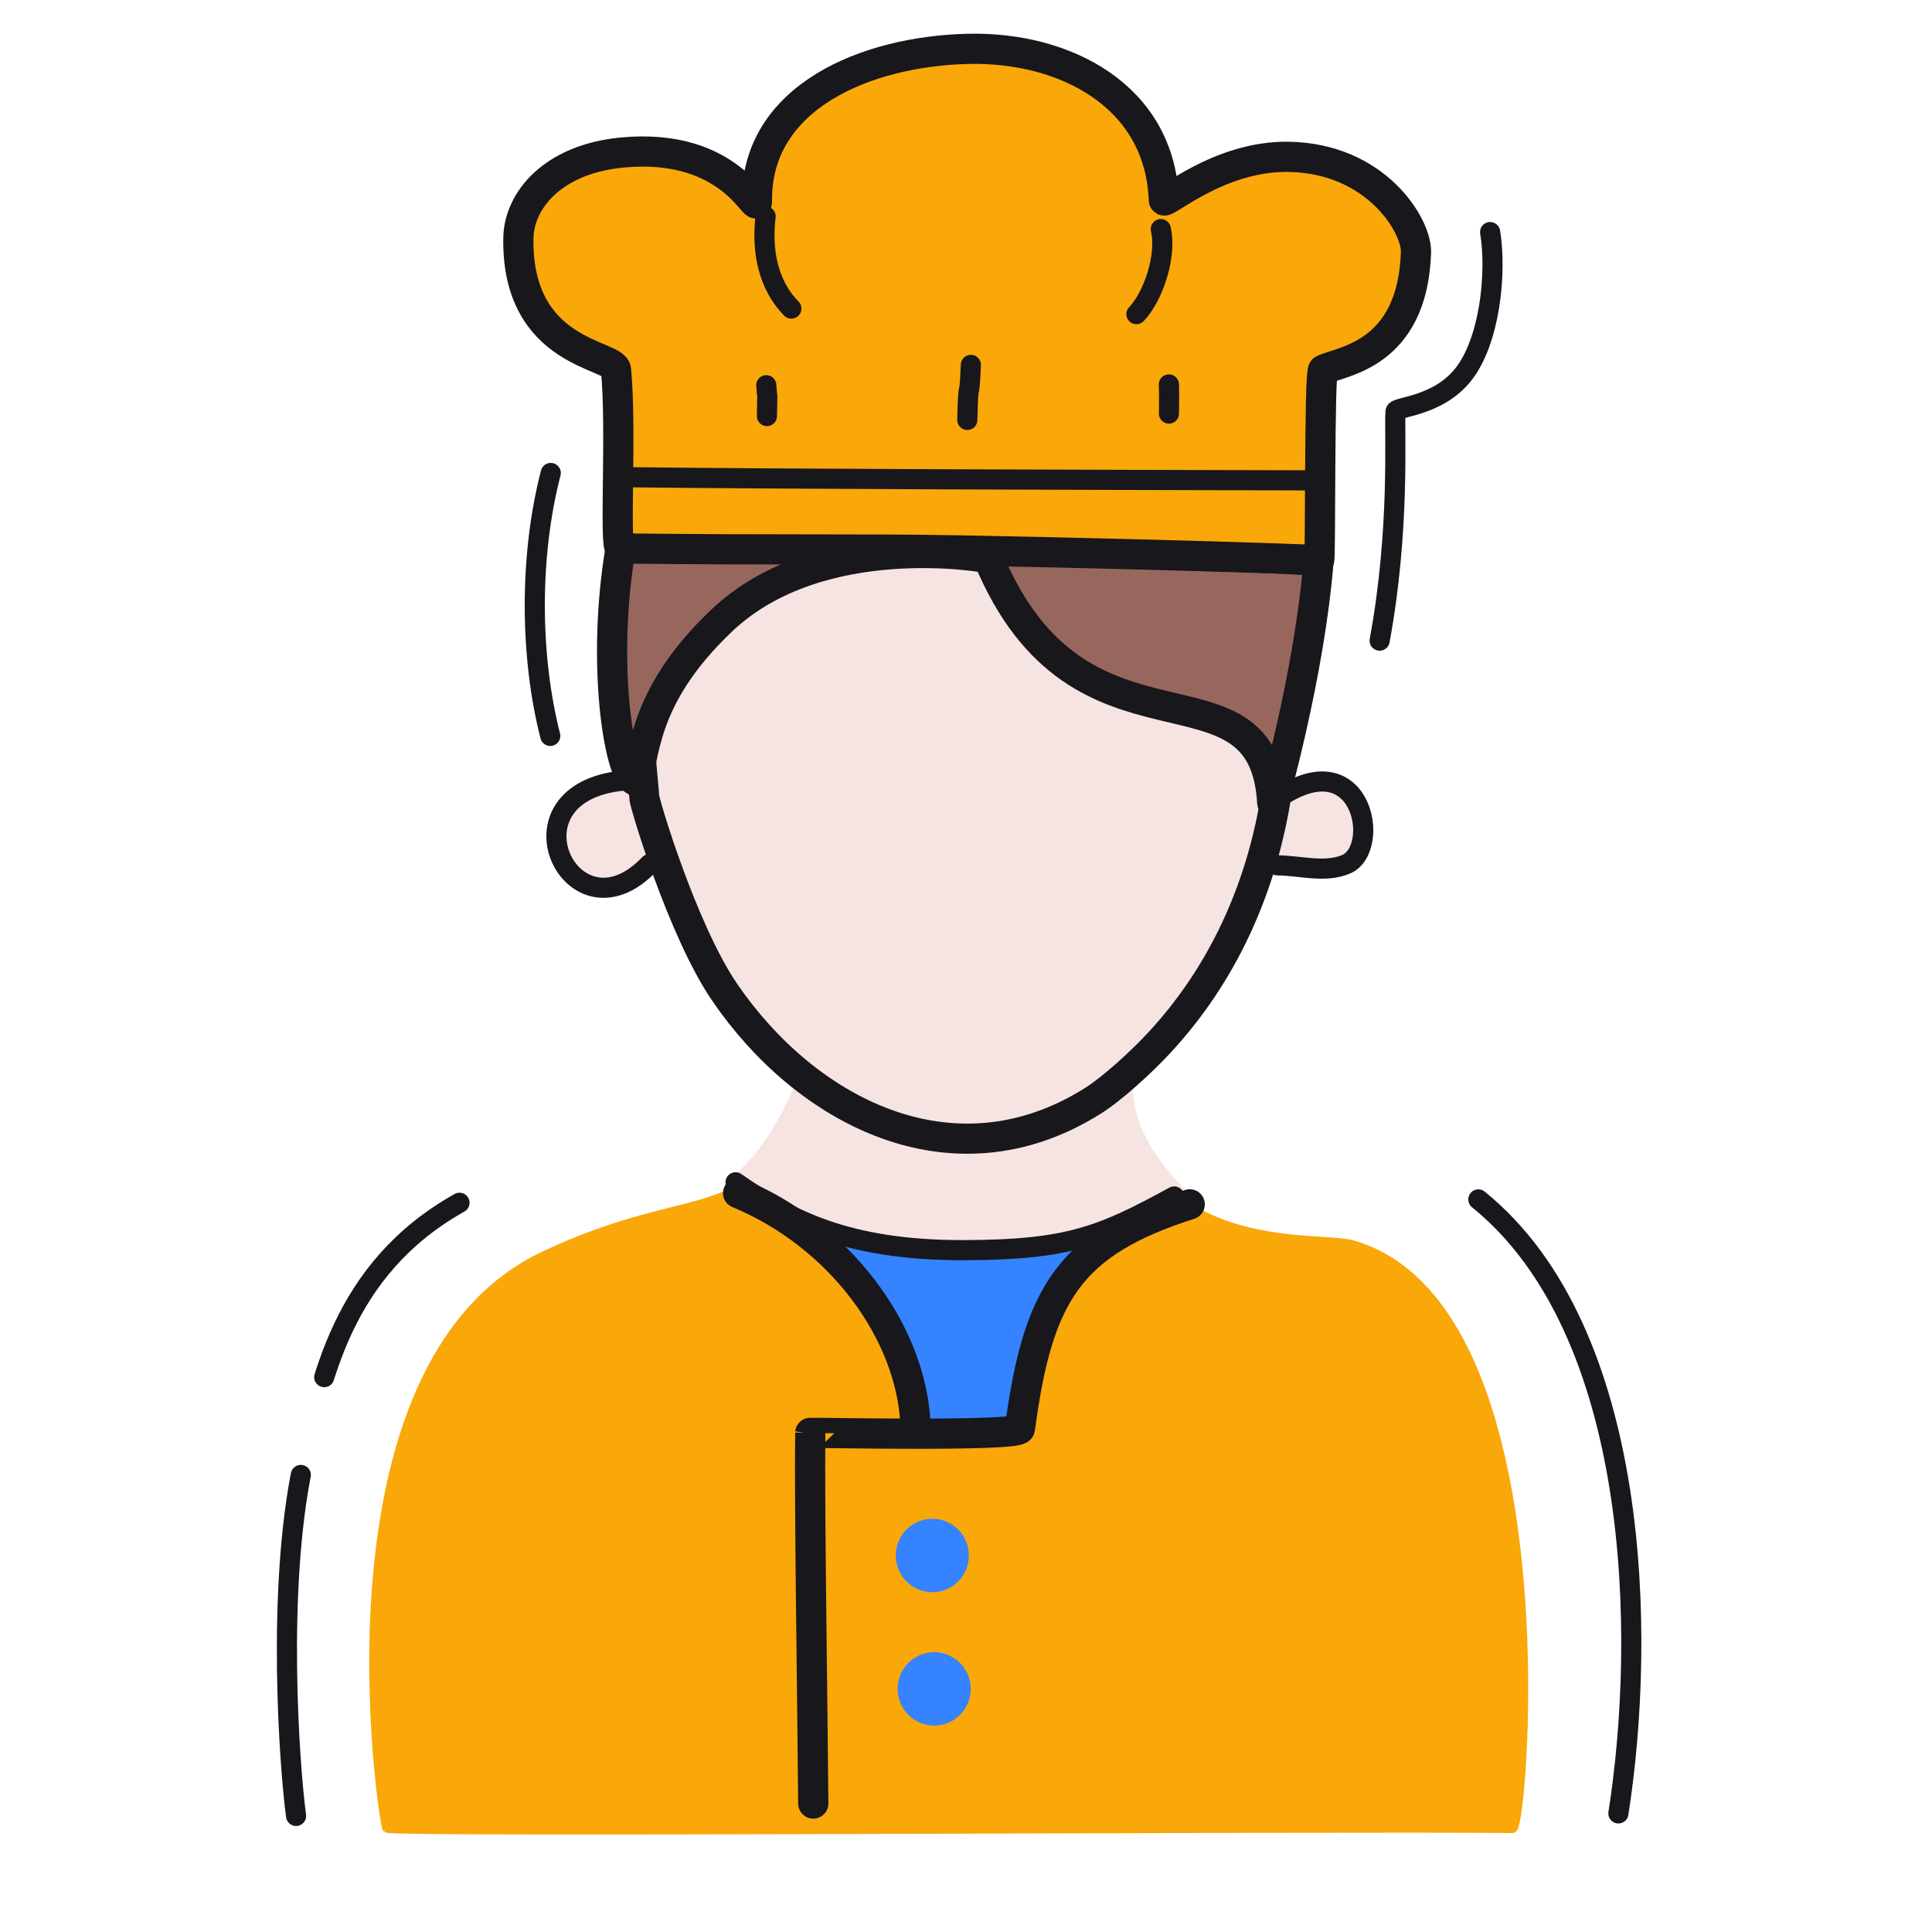 <svg xmlns="http://www.w3.org/2000/svg" width="192" height="192" style="width:100%;height:100%;transform:translate3d(0,0,0);content-visibility:visible" viewBox="0 0 192 192"><defs><clipPath id="a"><path d="M0 0h192v192H0z"/></clipPath><clipPath id="c"><path d="M0 0h192v192H0z"/></clipPath><clipPath id="b"><path d="M0 0h192v192H0z"/></clipPath></defs><g clip-path="url(#a)"><g clip-path="url(#b)" style="display:block"><path fill="none" stroke="#17171C" stroke-linecap="round" stroke-linejoin="round" stroke-width="2" d="M6.637 30.747C9.421 13.018 8.862-17.209-7.28-30.271" class="primary" style="display:block" transform="translate(154.197 149.468)"/><path fill="none" stroke="#17171C" stroke-dasharray="34 10" stroke-linecap="round" stroke-linejoin="round" stroke-width="2" d="M.151 17.34C-.532 12.23-1.772-5.124.78-17.34c1.763-8.438 3.869-19.669 15.613-26.253" class="primary" style="display:block" transform="translate(29.272 163.124)"/><path fill="none" stroke="#17171C" stroke-linecap="round" stroke-linejoin="round" stroke-width="2" d="M-5.566 20.081C-3.521 9.028-4.124-.554-3.991-2.678c.033-.511 4.161-.468 6.719-3.666C5.372-9.65 6.09-16.409 5.414-20.522" class="primary" style="display:block" transform="translate(142.673 43.584)"/><path fill="none" stroke="#17171C" stroke-linecap="round" stroke-linejoin="round" stroke-width="2" d="M.316 12.698C-1.698 4.836-1.788-5.119.365-13.43" class="primary" style="display:block" transform="translate(54.369 60.434)"/><g style="display:block"><path fill="none" stroke="#FAA709" stroke-linecap="round" stroke-linejoin="round" d="M111.141 108.089c2.317 17.173 19.74 14.661 23.24 15.663 21.288 6.098 16.985 57.928 15.902 57.916-18.089-.2-110.87.438-111.802-.034-.263-.134-7.533-45.819 15.575-56.771 15.851-7.513 20.548-1.822 26.562-16.71" class="quaternary"/><path fill="#FAA709" d="M111.141 108.089c2.317 17.173 19.74 14.661 23.24 15.663 21.288 6.098 16.985 57.928 15.902 57.916-18.089-.2-110.87.438-111.802-.034-.263-.134-7.533-45.819 15.575-56.771 15.851-7.513 20.548-1.822 26.562-16.71" class="quaternary"/></g><g style="display:block"><path fill="#3583FF" d="M91.191 141.769c-1.387-16.073-18.229-22.802-18.106-23.733 4.372 2.298 9.789 6.085 23.215 6.362 13.972.287 20.99-6.393 21.833-4.628.213.445-15.555 2.673-16.693 21.503-.063 1.04-10.178 1.319-10.249.496" class="secondary"/><path fill="none" stroke="#3583FF" stroke-linecap="round" stroke-linejoin="round" stroke-width=".998" d="M91.191 141.769c-1.387-16.073-18.229-22.802-18.106-23.733 4.372 2.298 9.789 6.085 23.215 6.362 13.972.287 20.99-6.393 21.833-4.628.213.445-15.555 2.673-16.693 21.503-.063 1.04-10.178 1.319-10.249.496" class="secondary"/></g><g style="display:block"><path fill="#F5E4E2" d="M96.093 113.339c4.192-.359 10.157-2.266 16.017-7.204-.645 5.785 2.816 9.921 5.543 12.673.215.217-12.254 5.982-23.466 5.519-11.636-.481-22.027-6.274-21.504-6.665 2.744-2.054 5.336-5.81 7.195-10.81.22-.593 5.021 7.447 16.215 6.487" class="tertiary"/><path fill="none" stroke="#F5E4E2" d="M96.093 113.339c4.192-.359 10.157-2.266 16.017-7.204-.645 5.785 2.816 9.921 5.543 12.673.215.217-12.254 5.982-23.466 5.519-11.636-.481-22.027-6.274-21.504-6.665 2.744-2.054 5.336-5.81 7.195-10.81.22-.593 5.021 7.447 16.215 6.487z" class="tertiary"/></g><g style="display:block"><path fill="none" stroke="#17171C" stroke-linecap="round" stroke-linejoin="round" stroke-width="3.002" d="M90.976 141.479c-.449-9.139-7.508-18.717-17.624-22.912" class="primary"/><path fill="#3583FF" d="M92.653 157.73a3.14 3.14 0 0 0 3.129-3.148 3.14 3.14 0 0 0-3.129-3.148 3.14 3.14 0 0 0-3.129 3.148 3.14 3.14 0 0 0 3.129 3.148" class="secondary"/><path fill="none" stroke="#3583FF" stroke-linecap="round" stroke-linejoin="round" d="M92.653 157.73a3.14 3.14 0 0 0 3.129-3.148 3.14 3.14 0 0 0-3.129-3.148 3.14 3.14 0 0 0-3.129 3.148 3.14 3.14 0 0 0 3.129 3.148" class="secondary"/><path fill="#3583FF" d="M92.653 157.73a3.14 3.14 0 0 0 3.129-3.148 3.14 3.14 0 0 0-3.129-3.148 3.14 3.14 0 0 0-3.129 3.148 3.14 3.14 0 0 0 3.129 3.148m.187 13.259a3.14 3.14 0 0 0 3.129-3.148 3.14 3.14 0 0 0-3.129-3.148 3.14 3.14 0 0 0-3.129 3.148 3.14 3.14 0 0 0 3.129 3.148" class="secondary"/><path fill="none" stroke="#3583FF" stroke-linecap="round" stroke-linejoin="round" d="M92.84 170.989a3.14 3.14 0 0 0 3.129-3.148 3.14 3.14 0 0 0-3.129-3.148 3.14 3.14 0 0 0-3.129 3.148 3.14 3.14 0 0 0 3.129 3.148" class="secondary"/><path fill="#3583FF" d="M92.84 170.989a3.14 3.14 0 0 0 3.129-3.148 3.14 3.14 0 0 0-3.129-3.148 3.14 3.14 0 0 0-3.129 3.148 3.14 3.14 0 0 0 3.129 3.148" class="secondary"/><path fill="none" stroke="#17171C" stroke-linecap="round" stroke-linejoin="round" stroke-width="3.002" d="M80.822 179.233c-.092-11.458-.392-29.509-.299-36.836.001-.042 20.727.403 20.836-.421 1.774-13.323 4.855-18.444 16.874-22.289" class="primary"/><path fill="none" stroke="#17171C" stroke-linecap="round" stroke-linejoin="round" stroke-width="2" d="M116.687 118.904c-7.18 3.923-10.51 5.314-20.907 5.335-11.714.024-17.447-3.11-22.681-6.743" class="primary"/></g><g style="display:block"><path fill="#F5E4E2" d="M64.54 85.88c-7.68 8.07-15.03-7.2-2.47-8.32M126.95 86c2.19 0 4.7.8 6.83-.12 3.62-1.55 1.54-12.66-7.22-6.23M66.24 51.42c7.44-11.91 21.93-13.9 29.66-14.02 24.7-.4 28.8 14.79 30.68 23.59 1.96 9.14 1.91 28.47-11.52 42.79-1.64 1.76-4.49 4.4-6.54 5.68-13.92 8.68-28.51.89-36.54-10.9-4.19-6.15-8-18.93-7.96-19.38.04-.51-2.52-20.17 2.22-27.76" class="tertiary"/><path fill="none" stroke="#17171C" stroke-linecap="round" stroke-linejoin="round" stroke-width="1.999" d="M64.536 85.882c-7.673 8.072-15.03-7.204-2.471-8.319M126.952 86c2.185 0 4.701.798 6.833-.115 3.618-1.551 1.538-12.663-7.225-6.239" class="primary"/><path fill="none" stroke="#17171C" stroke-linecap="round" stroke-linejoin="round" stroke-width="2.996" d="M66.241 51.417c7.441-11.903 21.932-13.897 29.66-14.022 24.698-.4 28.802 14.793 30.683 23.59 1.956 9.143 1.901 28.476-11.522 42.796-1.647 1.758-4.493 4.4-6.538 5.675-13.928 8.682-28.516.897-36.54-10.893-4.19-6.157-8.005-18.933-7.967-19.379.044-.514-2.52-20.177 2.224-27.767" class="primary"/></g><g style="display:block"><path fill="#97675D" d="M71.757 61.637c-8.462 7.997-7.499 14.071-8.661 15.933-1.631-.815-3.334-11.888-1.421-23.069 8.201-.279 57.584.314 69.358 1.242-.871 11.18-4.589 24.234-4.595 24.104-.816-15.504-19.126-2.422-28.213-24.357-.032-.077-16.683-3.099-26.468 6.147" class="quinary"/><path fill="none" stroke="#17171C" stroke-linecap="round" stroke-linejoin="round" stroke-width="2.998" d="M71.757 61.637c-8.462 7.997-7.499 14.071-8.661 15.933-1.631-.815-3.334-11.888-1.421-23.069 8.201-.279 57.584.314 69.358 1.242-.871 11.18-4.589 24.234-4.595 24.104-.816-15.504-19.126-2.422-28.213-24.357-.032-.077-16.683-3.099-26.468 6.147" class="primary"/><path fill="#FAA709" d="M61.653 54.504c-.635-.008.146-11.85-.436-17.758-.155-1.577-9.877-1.516-9.702-13.065.058-3.811 3.472-7.855 10.249-8.517 11.07-1.082 13.482 6.485 13.461 4.825C75.099 9.635 86.094 5.088 96.214 4.854c9.645-.222 19.075 4.699 19.447 15.033.02.549 5.436-4.408 12.378-4.302 8.752.135 12.767 6.873 12.681 9.489-.341 10.31-7.502 10.812-9.229 11.678-.393.197-.239 18.911-.394 18.905-10.689-.412-25.877-.781-35.882-.961-9.717-.175-17.893-.007-33.562-.192" class="quaternary"/><path fill="none" stroke="#17171C" stroke-linecap="round" stroke-linejoin="round" stroke-width="3" d="M61.653 54.504c-.635-.008.146-11.85-.436-17.758-.155-1.577-9.877-1.516-9.702-13.065.058-3.811 3.472-7.855 10.249-8.517 11.07-1.082 13.482 6.485 13.461 4.825C75.099 9.635 86.094 5.088 96.214 4.854c9.645-.222 19.075 4.699 19.447 15.033.02.549 5.436-4.408 12.378-4.302 8.752.135 12.767 6.873 12.681 9.489-.341 10.31-7.502 10.812-9.229 11.678-.393.197-.239 18.911-.394 18.905-10.689-.412-25.877-.781-35.882-.961-9.717-.175-17.893-.007-33.562-.192" class="primary"/><path fill="none" stroke="#17171C" stroke-linecap="round" stroke-linejoin="round" stroke-width="2" d="M78.643 30.667c-2.236-2.262-2.989-5.606-2.559-9.165m36.853 9.717c1.693-1.776 3.041-5.841 2.42-8.451m15.666 24.973c-24.862-.063-51.933-.121-68.896-.318m14.025-9.141c.161 2.22.104-.295.066 3.065m20.265-5.084c-.178 4.288-.244.68-.352 5.469m20.032-3.526c.027 1.958.032.024.005 2.893" class="primary"/></g></g><g clip-path="url(#c)" style="display:none"><g style="display:none"><path fill="none" class="quaternary"/><path class="quaternary"/></g><g style="display:none"><path class="secondary"/><path fill="none" class="secondary"/></g><g style="display:none"><path class="tertiary"/><path fill="none" class="tertiary"/></g><g style="display:none"><path fill="none" class="primary"/><path class="secondary"/><path fill="none" class="secondary"/><path class="secondary"/><path class="secondary"/><path fill="none" class="secondary"/><path class="secondary"/><path fill="none" class="primary"/><path fill="none" class="primary"/></g><g style="display:none"><path class="tertiary"/><path fill="none" class="primary"/><path fill="none" class="primary"/><path fill="none" class="primary"/></g><g style="display:none"><path class="quinary"/><path fill="none" class="primary"/><path class="quaternary"/><path fill="none" class="primary"/><path fill="none" class="primary"/><path fill="none" class="primary"/><path fill="none" class="primary"/><path fill="none" class="primary"/><path fill="none" class="primary"/><path fill="none" class="primary"/></g><path fill="none" class="primary" style="display:none"/><path fill="none" class="primary" style="display:none"/><path fill="none" class="primary" style="display:none"/><path fill="none" class="primary" style="display:none"/></g></g></svg>